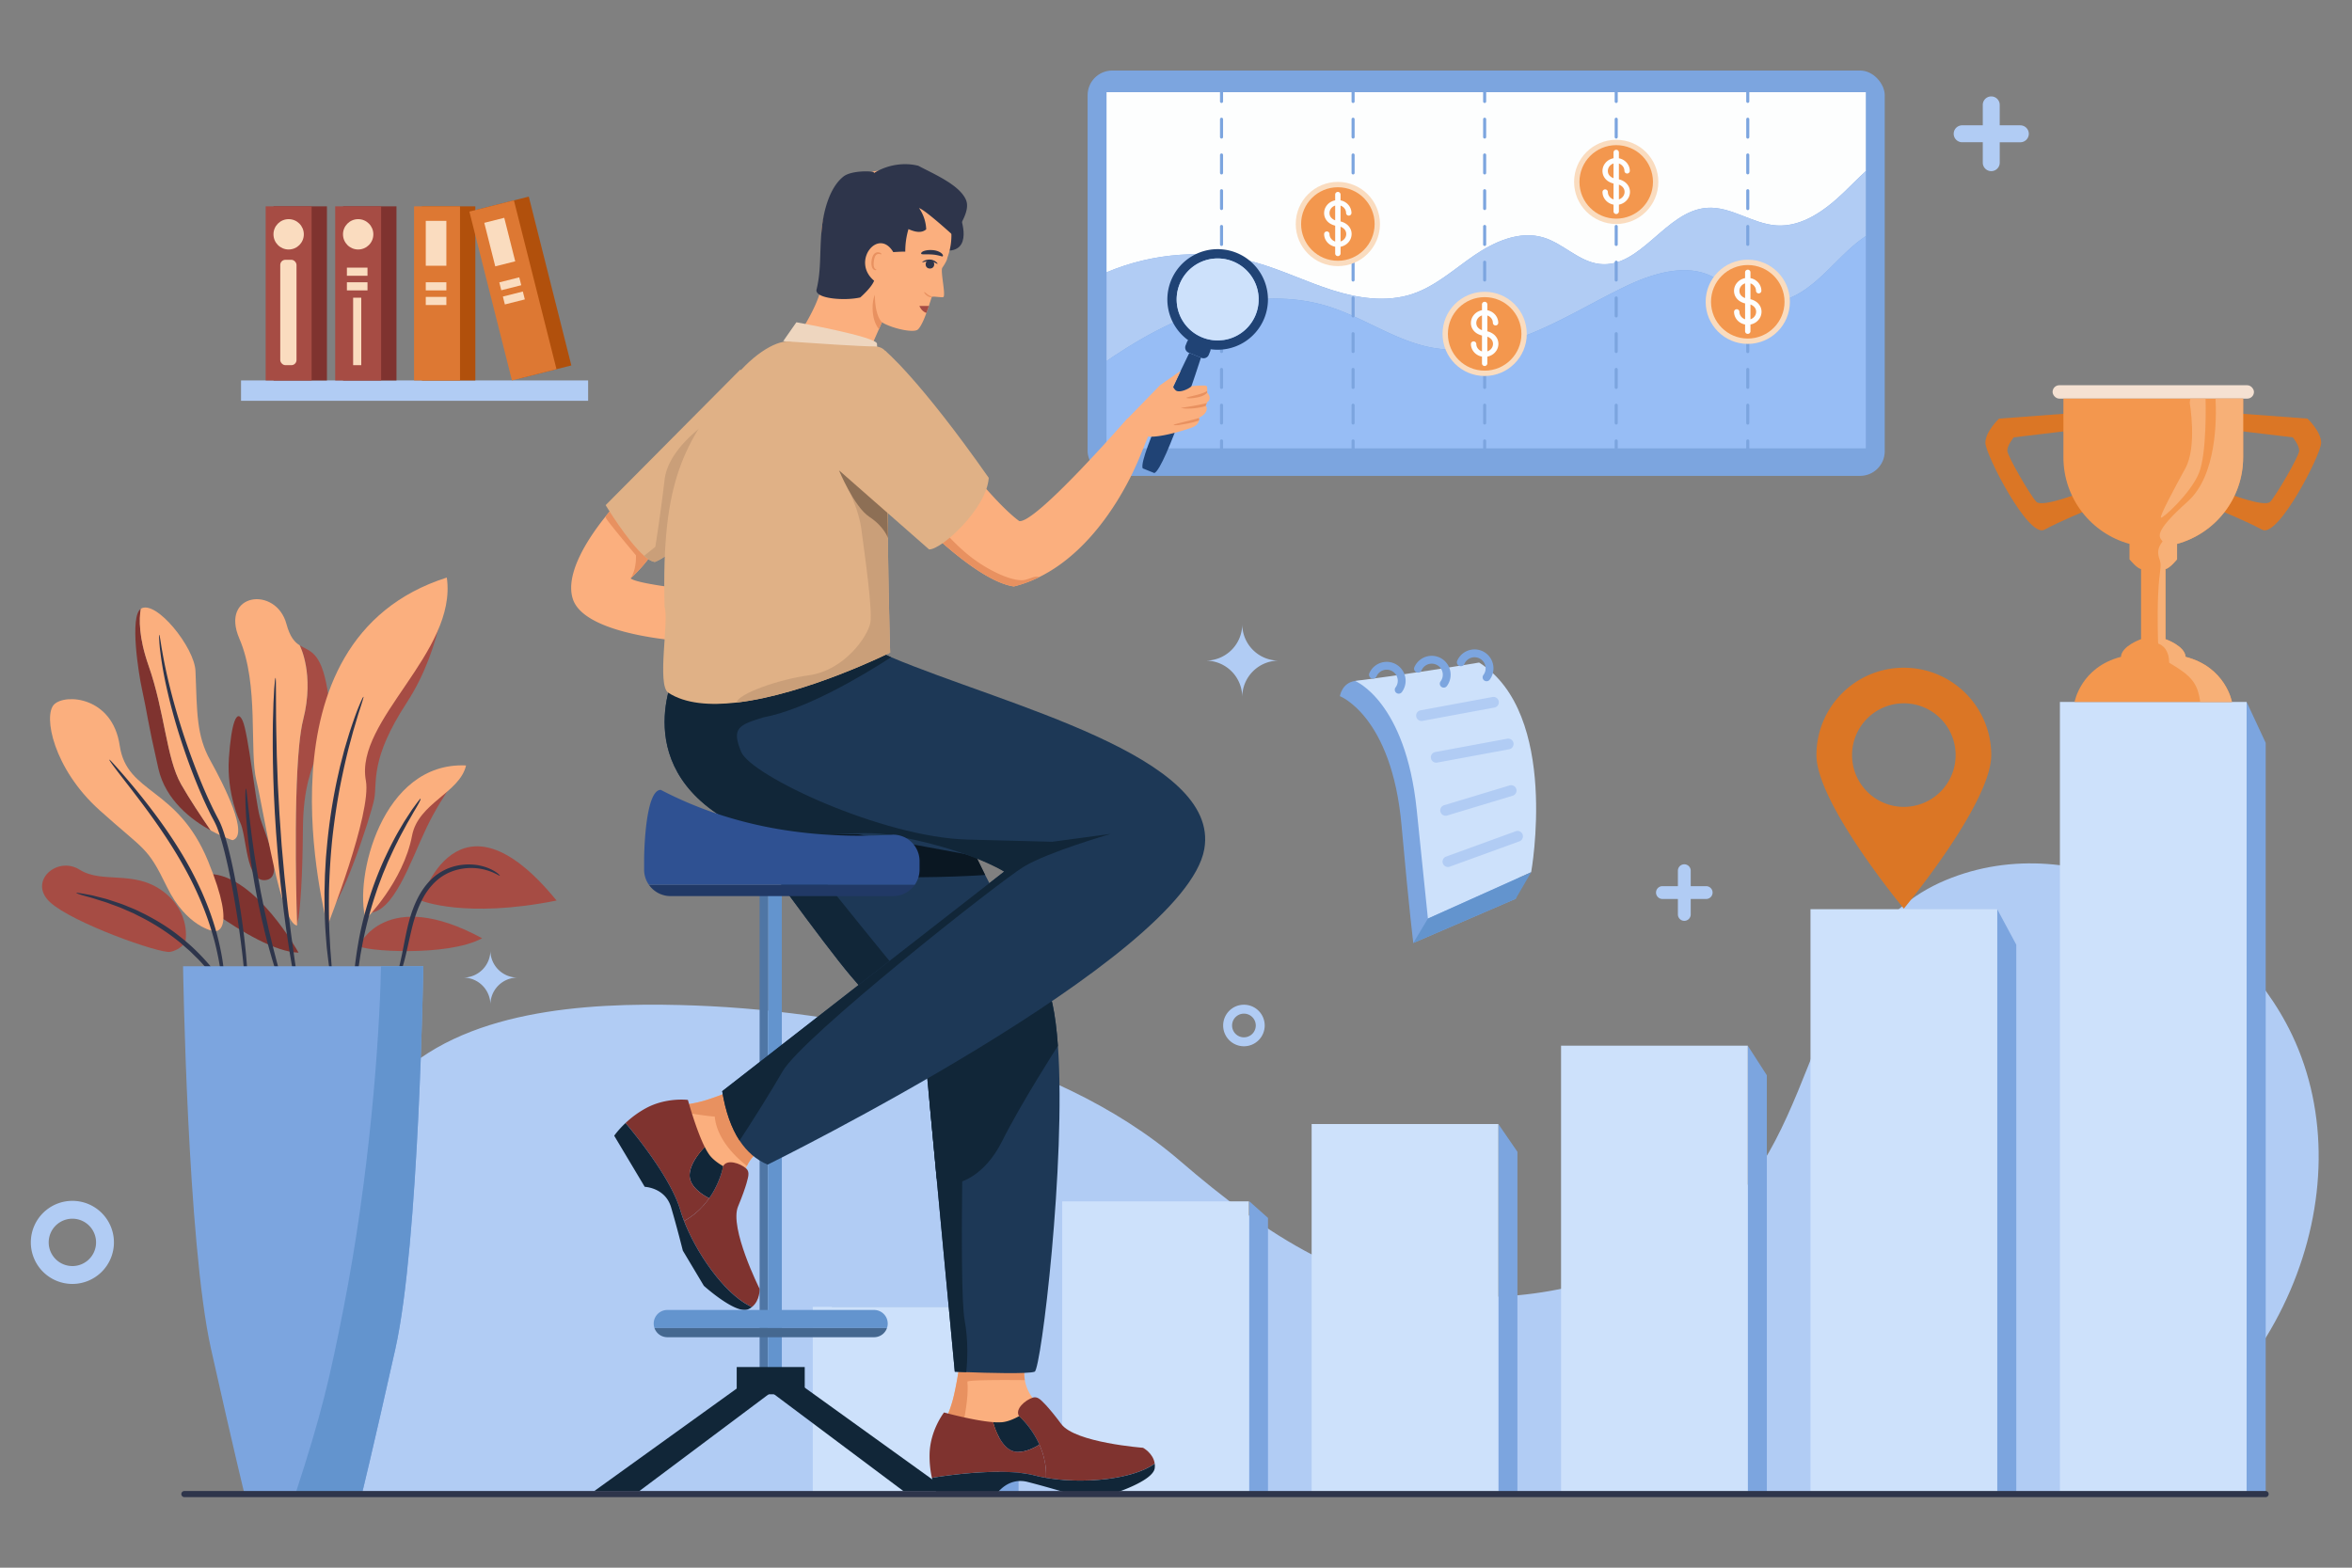 <svg id="Vectors" xmlns="http://www.w3.org/2000/svg" viewBox="0 0 6000 4000"><rect x="0" y="0" width="6000" height="4000" fill="#808080" stroke="none"/><defs><style>.cls-1{fill:#b1ccf4;}.XANH-13{fill:#7ca5df;}.cls-2{fill:#cde1fb;}.cls-3{fill:#db7625;}.cls-4{fill:#f5e1d2;}.cls-5{fill:#f3974e;}.cls-6{fill:#f7b077;}.NAU-DAM-2{fill:#7f332f;}.cls-7{fill:#a64c44;}.DA{fill:#fbaf7e;}.cls-8{fill:#2e354b;}.XANH-11{fill:#6394ce;}.TRANG-3{fill:#fdfefe;}.cls-9{fill:#97bdf5;}.XANH-DAM-8{fill:#204375;}.cls-10{fill:#fadcbf;}.cls-11{fill:#b1500c;}.CAM-DAM{fill:#dd7833;}.cls-12{fill:#e89160;}.cls-13{fill:#4f76a5;}.cls-14{fill:#eed6bf;}.XANH-DEN-3{fill:#112638;}.XANH-DAM-7{fill:#1d3856;}.cls-15{fill:#0a1722;}.cls-16{fill:#213966;}.cls-17{fill:#e0b186;}.cls-18{fill:#ca9f79;}.cls-19{fill:#8d6f55;}.cls-20{fill:#456890;}.XANH-DAM-6{fill:#2f5192;}</style></defs><path class="cls-1" d="M5847.25,2640.91c-147-308.9-546.09-536.52-884.25-395-354.8,148.5-310.38,651.58-599.87,872.47-173.17,132.14-395,196-611.65,190.78C3454,3302,3228.59,3150.06,3010,2961.79c-325.76-280.54-858.42-387.12-1274.79-397.41-239.22-5.91-556.9,11.47-734.71,196.8-351.38,366.24-340.23,835.58-180.16,1051H5311.82C5826.73,3593.8,6034.39,3034.25,5847.25,2640.91Z"/><rect class="XANH-13" x="2774.54" y="180" width="2033.45" height="1034.19" rx="62.8"/><rect class="XANH-13" x="2122.08" y="3334.47" width="476.32" height="476.32"/><polygon class="XANH-13" points="3234.69 3810.79 3187.24 3810.79 3187.24 3065.31 3234.69 3107.54 3234.69 3810.79"/><polygon class="XANH-13" points="3870.98 3810.79 3822.32 3810.79 3822.32 2868 3870.98 2938.83 3870.98 3810.79"/><polygon class="XANH-13" points="4507.27 3810.79 4458.61 3810.79 4458.61 2668.08 4507.27 2743.62 4507.27 3810.79"/><polygon class="XANH-13" points="5143.57 3810.79 5094.9 3810.79 5094.9 2319.84 5143.57 2410.36 5143.57 3810.79"/><polygon class="XANH-13" points="5779.86 3810.79 5731.19 3810.79 5731.19 1791.03 5779.86 1895.38 5779.86 3810.79"/><rect class="cls-2" x="2073.41" y="3334.47" width="476.32" height="476.32"/><rect class="cls-2" x="2709.71" y="3065.31" width="476.32" height="745.47"/><rect class="cls-2" x="3346" y="2868" width="476.32" height="942.79"/><rect class="cls-2" x="3982.29" y="2668.08" width="476.32" height="1142.71"/><rect class="cls-2" x="4618.58" y="2319.84" width="476.32" height="1490.95"/><rect class="cls-2" x="5254.87" y="1791.03" width="476.32" height="2019.76"/><path class="cls-3" d="M5667,1051.77l219.32,16.34s35,32.66,35,61.83-109.66,243.82-150.49,221.66-109.67-50.17-109.67-50.17l17.5-44.33s98,38.5,112.58,23.33,74.08-116.66,74.08-130.66-16.33-33.83-16.33-33.83l-172.5-20.63Z"/><path class="cls-3" d="M5319.06,1051.77l-219.33,16.34s-35,32.66-35,61.83,109.66,243.82,150.5,221.66,109.66-50.17,109.66-50.17l-17.5-44.33s-98,38.5-112.58,23.33-74.08-116.66-74.08-130.66,16.33-33.83,16.33-33.83l172.5-20.63Z"/><rect class="cls-4" x="5236.19" y="982.94" width="513.69" height="34.15" rx="17.07"/><path class="cls-5" d="M5524.14,1451.93v178.89s49.76,17.1,51.33,45.11c102.69,26.44,118.22,115.09,118.22,115.09H5292.36s15.57-88.65,118.22-115.09c1.56-28,51.33-45.11,51.33-45.11V1451.93c-10.88-1.57-29.54-24.88-29.54-24.88v-39.28c-97.17-26.6-168.57-115.48-168.57-221.1v-149.6h458.48v149.6c0,105.62-71.43,194.46-168.56,221.1v39.28S5535,1450.36,5524.14,1451.93Z"/><path class="cls-6" d="M5586,1027.78s19.52,111.55-11.16,167.32-65.07,120.85-62.28,125.5,75.15-60.78,96.68-112.85,17.2-190.66,17.2-190.66h-39Z"/><path class="cls-6" d="M5524.14,1451.93v178.89s49.76,17.1,51.33,45.11c102.69,26.44,118.22,115.09,118.22,115.09h-80.9c-6.65-48.94-23-66.9-79.26-100.15,0-41.82-28.05-48.78-28.05-48.78s-2.62-64.16,0-125.5,9.9-71.12,4-87.86-6.61-29.26,7.32-47.41c-8.37-11.15-26.48-20.89,64.15-101.79,74.49-66.51,73.63-212.62,70.93-262.46h70.41v149.6c0,105.62-71.43,194.46-168.56,221.1v39.28S5535,1450.36,5524.14,1451.93Z"/><path class="NAU-DAM-2" d="M761.61,2430.76S652.43,2232.46,534.45,2230l-118-2.51S643.64,2427,761.61,2430.76Z"/><path class="cls-7" d="M1038.33,1589.91s-182.4,351.41-204.6,739.19c31.35-2.12,112.57-245.55,120.93-290.4S943,1938,1038,1792.25s101.81-318.65,101.81-318.65Z"/><path class="cls-7" d="M937.3,2329c66.31,4.47,109.4-130.81,151.23-218S1188.94,1953,1188.94,1953C1079.33,1963.07,1018.22,2128,937.3,2329Z"/><path class="cls-7" d="M915.62,2413.16s67.07-153.07,314.31-19.2C1140.83,2442.5,922.6,2426.5,915.62,2413.16Z"/><path class="NAU-DAM-2" d="M379,1698.26c-25.21-71.82-24.37-119-19.86-144.86-29,20-5,167.77,2.29,201.33,16.73,77,12.55,74.47,42.67,206.67,18.34,80.51,84.48,130.6,133.39,157.45-23.66-34.47-54.81-81.29-75.66-118.13C424.2,1934.2,420.44,1816.23,379,1698.26Z"/><path class="DA" d="M536.32,1939.93c-35.14-63.3-33.47-120.77-37.65-227.87-2.34-59.86-99.72-181.25-138.53-159.39-.34.2-.65.5-1,.73-4.51,25.91-5.35,73,19.86,144.86,41.42,118,45.18,235.94,82.83,302.46,20.85,36.84,52,83.66,75.66,118.13,31.4,17.25,55.7,24.92,55.7,24.92C636.72,2132,571.46,2003.23,536.32,1939.93Z"/><path class="NAU-DAM-2" d="M612,2097s-34.29-71.63-28.09-162.58S604.47,1806.32,619,1839s32.5,203.67,43.68,244.69,66.8,155.71,15.06,161.88S630.38,2132.51,612,2097Z"/><path class="cls-7" d="M415.41,2273.88c-74-54.78-154.37-18.39-212.1-54.78s-132.6,30.12-75.71,82.83,280.28,131.78,306.64,126.76,38.57-24.64,38.57-24.64S489.46,2328.67,415.41,2273.88Z"/><path class="DA" d="M530.9,2197.34c-78.25-190.76-207.1-170.1-225.51-295.06S166.5,1769,138.05,1797.41s-1.67,164,115.46,269.41,121.45,91.33,172,195.43S545.8,2376.07,545.8,2376.07,609.15,2388.11,530.9,2197.34Z"/><path class="cls-7" d="M772.78,2113.1c-1.06,135.92-7.12,200.39-11.17,228.66v0l-3.55,19c0,.1,0,.21-.07.28s-.07.28-.07.28-10.46-302.74,5.56-461.51c2.57-25.63,5.84-47.53,10-63.76,29.65-116.9-8.91-189.54-8.91-189.54,25,16,53.49,14,70.29,110.84C860.2,1903.88,774.36,1906,772.78,2113.1Z"/><path class="DA" d="M773.44,1836.14c-4.12,16.23-7.39,38.13-10,63.76-16,158.77-5.56,461.51-5.56,461.51-41.73-2.71-84.79-290.91-103.66-369s7.18-245.42-43.45-362.57,93.48-136,120-37.64c9,33.31,20.88,46.2,33.73,54.41C764.53,1646.6,803.09,1719.24,773.44,1836.14Z"/><path class="DA" d="M761.61,2341.8a166.32,166.32,0,0,1-3.55,19Z"/><path class="DA" d="M1139.83,1473.6c-504.27,160.65-305.72,871.05-305,890.12,0,0,114.06-289.08,98.5-372C904.45,1837.72,1167.18,1664.37,1139.83,1473.6Z"/><path class="DA" d="M932.91,2345.63s95.88-95.58,118.28-213.58c15.86-83.51,121.46-108.9,137.75-179C973.07,1943,902.79,2242.91,932.91,2345.63Z"/><path class="cls-7" d="M1073.91,2297.75s91.6-311.25,345.95,0C1185.59,2344.6,1073.91,2297.75,1073.91,2297.75Z"/><path class="cls-8" d="M1272.68,2231.12a56.68,56.68,0,0,0-9.71-7.32c-9.12-5.82-24.28-13.06-45.83-16.63a147.54,147.54,0,0,0-36.5-.74A138.1,138.1,0,0,0,1137.9,2218a134.08,134.08,0,0,0-42.08,30.16c-12.82,13.37-23.78,29.91-32.64,48.44a293.46,293.46,0,0,0-16.84,44.11c-6.74,22.07-12.13,49.71-17.27,76.23s-10.72,52-16.36,70.45c-5.36,18.54-10.18,30.27-8.11,31.1.58.22,4.75-6.19,10.24-18.26s11.85-29.94,17.46-51.79,10.74-47.52,17.16-74.52,15.11-55.23,28.79-80.88c13.5-25.6,33.11-48,56.46-61.08,23.36-13.25,49-17.69,70.58-17.22a143.4,143.4,0,0,1,51.07,10.91l7.77,3.58c2.3,1,4.08,2.17,5.66,2.93,3.09,1.62,4.88,2.4,5.14,2.21C1275.38,2234,1274.64,2233,1272.68,2231.12Z"/><path class="cls-8" d="M722,2512.42c-1.93-7.06-4.27-15.58-6.94-25.34s-5.74-20.78-8.87-32.84c-6.51-24-13.47-52.27-20.66-82.55-7-30.32-13.92-62.79-20.24-95.39-6.15-32.63-11.75-65.36-16.42-96.17s-8.45-59.67-11.27-84.5c-1.52-12.4-2.78-23.8-3.84-33.92s-2.05-18.94-2.84-26.26c-1.54-14.61-2.7-23-3.32-23.24-1.08-.34-1.68,5.72-1.76,17.81s.5,30.2,2,53.94c3.28,47.42,10.6,117.43,28,205.55,2.52,13.65,15.26,76.69,31.82,135.06,8.05,29.24,17.06,57.26,24.35,77.79,7.51,20.46,13.22,33.45,15.1,32.59C727.74,2534.65,725.82,2526.48,722,2512.42Z"/><path class="cls-8" d="M573.61,2521.85a503.76,503.76,0,0,0-7.17-78.72A670.09,670.09,0,0,0,538.35,2335c-6.75-19.3-14.64-38.91-23.23-58.57-8.82-19.57-18.42-39.14-28.72-58.35-41.29-76.9-93.86-146.75-135-197.35-20.63-25.32-38.46-45.93-51.18-60.25s-20.37-22.37-21-22.22c-2.42.64,17.5,26.24,55.27,75,18.75,24.47,42,54.73,67.64,91.6s53.83,80.26,80.58,131.59c4.16,7.91,15.66,30.34,28.48,60.42a779.83,779.83,0,0,1,36.33,105.73,724.42,724.42,0,0,1,18.76,103.25c2.91,28,3.64,46.35,5.91,46.08.36,0,.68-2.8,1-7.93S573.9,2531.4,573.61,2521.85Z"/><path class="cls-8" d="M617.4,2594.68c-1.58-3.59-3-7.71-5.22-11.92l-6.83-13.71c-2.49-4.87-5-10.13-7.93-15.52l-9.73-16.69c-26.91-46.56-72.56-103.75-129.67-147.93-28.06-22.65-59.17-41.24-89.17-56.65l-22.37-10.87c-7.42-3.31-14.87-6.14-22-9.1-14.21-6.2-28.27-10.38-41.08-14.68l-9.42-3.09c-3.11-.9-6.18-1.64-9.16-2.43l-17-4.36c-5.34-1.3-10.29-2.75-15-3.65L220,2281.72c-15.6-2.8-24.65-4.15-25-3.62-.62,1,5.52,3.31,17.93,6.91,6.19,1.87,14,3.75,23.23,6.47q13.72,4.44,31.86,10c6,1.88,12.22,4.48,18.86,6.85s13.62,4.91,20.86,7.75l22.38,9.74c3.87,1.74,7.91,3.3,11.87,5.26l12,6.13a557,557,0,0,1,106,68.21l15.11,13.22c3.5,3.15,7.66,6.47,11.83,10.53l13.38,13.25c9.83,9.12,19.32,20.71,29.87,32.19,5.08,5.92,9.86,12.3,14.91,18.53l7.52,9.42,7,9.83c4.59,6.57,9.32,13,13.69,19.44,4.17,6.58,8.24,13,12.17,19.24,2,3.11,4,6.09,5.77,9.13s3.43,6.05,5.07,9l9.4,16.24c11,20.36,18.35,33.63,20.24,32.56C626.62,2617.61,623.45,2609.19,617.4,2594.68Z"/><path class="cls-8" d="M626.53,2424.56c-4.61-46.36-11.89-100.22-22.18-157.52-5.19-28.65-11-58.17-18.24-88-3.57-14.91-7.47-29.87-12-44.79s-9.52-29.86-17.2-44.31c-28.93-54.11-51.72-111.87-71.64-166.2-19.6-54.53-35.34-106.37-47.06-151.31s-19.61-83-24.17-109.83c-.62-3.35-1.2-6.53-1.76-9.52l-1.29-8.46c-.84-5.24-1.56-9.73-2.14-13.4-1.23-7.31-2-11.3-2.36-11.48-1.15-.65-.74,10.53,1.21,32.92a946.43,946.43,0,0,0,16.65,99,1466.65,1466.65,0,0,0,44.23,157.58c10.31,30.64,22.29,63.31,36.53,97.66,3.48,8.62,7.36,17.25,11.11,26.07s8,17.63,12.09,26.63c4.42,8.88,8.58,18,13.48,27,5,9.28,9.33,17.57,12.93,27.18,2.26,5.87,6.27,17.26,10.82,33s9.64,35.87,14.76,58.76c10.24,45.78,20.53,102.73,28.64,158.29s14.14,109.76,16.41,150c1.18,20.11,1.41,36.69,1.15,48.21s-1.16,18,0,18c.26,0,1.66-3.84,2.92-11.17s2.24-18.12,2.73-31.8C633,2509.84,631.12,2470.93,626.53,2424.56Z"/><path class="cls-8" d="M770.15,2571c-.82-6.25-2.17-15.36-4-26.91s-4-25.56-6.45-41.63c-1.25-8-2.57-16.58-4-25.58s-2.67-18.51-4.11-28.4c-5.89-39.54-11.82-85.79-17.75-135.38-5.68-49.62-10.93-102.65-15.31-155.75-4.13-53.13-7.47-106.33-9.75-156.29-2.07-50-3.57-96.65-4-136.75-.16-10-.31-19.63-.46-28.77s-.09-17.83-.13-26c-.13-16.33-.26-30.59-.19-42.37s-.09-21.08-.23-27.48-.36-9.91-.66-10.11c-1-.69-2.27,8.91-3.61,28.21s-2.58,48.28-3.35,86.36c-1.19,76.12,0,188.73,12.18,332,1.64,22.17,10.85,124.69,25.54,220.7,7,48,15.43,94.41,22.32,128.6,7.19,34.13,12.77,56.1,14.72,55.34C771.24,2580.65,771,2577.26,770.15,2571Z"/><path class="cls-8" d="M927.35,1778c-.81-.91-4.53,6.64-11,22.2-6.62,15.5-15.16,39.27-25.37,70.84q-3.6,11.93-7.6,25.24c-1.32,4.44-2.67,9-4.06,13.68s-2.51,9.56-3.82,14.51q-3.84,14.87-8.06,31.11-3.68,16.38-7.67,34.11a1444.43,1444.43,0,0,0-25.28,164.95c-.44,4.83-1.27,14-2.39,26.45s-1.75,28.07-2.83,45.76c-.53,8.84-.58,18.21-.9,27.94-.16,9.73-.71,19.82-.57,30.12.14,20.62.07,42.11,1.22,63.25.6,21.15,2.36,41.94,3.9,61.22.65,9.66,1.91,18.89,2.9,27.61s2.08,16.9,3,24.45c4.62,30.05,8.67,49.36,10.64,48.74.68-.22-.13-11.88-2.1-32.09-.46-5.06-1.13-10.64-1.61-16.73s-.95-12.69-1.48-19.73-1.14-14.52-1.76-22.41q-.62-11.86-1.3-24.88c-2.13-34.65-2.52-75.14-2-118.49,1-43.34,3.83-89.5,8.47-135.52,5.09-46,11.87-91.74,20-134.38,8.51-42.55,17.41-82.13,26.75-115.66q3.39-12.6,6.49-24.13c2.28-7.6,4.43-14.83,6.47-21.62s3.88-13.17,5.63-19.06,3.6-11.24,5.13-16.12C924.42,1789.9,927.8,1778.53,927.35,1778Z"/><path class="cls-8" d="M1072.7,2037.85c-.63-.33-6.22,6.8-15.54,19.59-2.3,3.22-5,6.71-7.6,10.67l-8.43,12.9q-4.5,6.93-9.53,14.72c-3.22,5.26-6.45,10.89-9.89,16.72-14,23.21-28.25,51.45-42.49,82.18a901.44,901.44,0,0,0-63.62,202.14c-6,33.39-10.46,64.79-12.34,91.92q-.79,10.16-1.51,19.44-.35,9.28-.64,17.61c-.18,5.52-.35,10.7-.51,15.49s0,9.21.07,13.2c.27,16,.68,25.16,1.28,25.4,1,.44,2.18-6.07,3.32-19,.92-13,2.67-32.42,5.19-57.81q1.13-9.53,2.39-20.14c.42-3.53.84-7.17,1.28-10.89s1.14-7.5,1.74-11.39q1.75-11.67,3.66-24.4,2.36-12.68,4.88-26.38A1037.46,1037.46,0,0,1,956.55,2286l6.46-19.29c3.17-9,7.57-20.18,12.29-32.9,2.37-6.36,5.34-12.9,8.15-19.8s5.67-14.1,9.06-21.23c6.64-14.34,13.29-29.4,20.81-43.79,7-14.63,14.87-28.57,21.9-41.67,3.4-6.62,7.18-12.68,10.51-18.56l9.37-16.48C1067.14,2052.25,1074.56,2038.87,1072.7,2037.85Z"/><path class="XANH-13" d="M1079.86,2465.39s-10.7,705.48-71.27,976.23-85.5,370.56-85.5,370.56H623.78s-24.93-99.77-85.5-370.56S467,2465.39,467,2465.39Z"/><path class="XANH-11" d="M1079.86,2465.39s-10.7,705.48-71.27,976.23-85.5,370.56-85.5,370.56H753.49c67.3-205.84,87.92-295.93,123.28-476.25,65.52-334.1,91.43-679.76,95.16-870.54Z"/><path class="XANH-13" d="M3418.07,1776.26s132.15,50.7,157.19,328.67c20.41,226.6,30.11,301.12,30.11,301.12l261.3-112.79s74-433.27-132.18-563.94c-114.21,19-222.48.66-277.64,8.16C3423.28,1742,3418.07,1776.26,3418.07,1776.26Z"/><path class="cls-2" d="M3456.85,1737.48s128.62,51,157.2,328.67l28.58,277.63L3906,2225.54s73.49-404.34-132.69-535C3589.55,1721.14,3456.85,1737.48,3456.85,1737.48Z"/><polygon class="XANH-11" points="3642.63 2343.78 3605.37 2406.05 3866.67 2293.26 3905.97 2225.54 3642.63 2343.78"/><path class="XANH-13" d="M3571.63,1702.87a48.28,48.28,0,0,0-78.33,14.68,10,10,0,0,0,18.34,8.08h0a28.41,28.41,0,0,1,10.25-12.16,28.23,28.23,0,0,1,38.23,40.42,10,10,0,0,0,16.06,12,48.3,48.3,0,0,0-4.55-63Z"/><path class="XANH-13" d="M3686.52,1687.46a48.29,48.29,0,0,0-78.34,14.68,10,10,0,0,0,18.35,8.09h0a28.34,28.34,0,0,1,10.24-12.16,28.24,28.24,0,0,1,38.24,40.41,10,10,0,1,0,16,12,48.28,48.28,0,0,0-4.54-63Z"/><path class="XANH-13" d="M3795.73,1671.13a48.28,48.28,0,0,0-78.33,14.68,10,10,0,0,0,18.35,8.09h0a28.41,28.41,0,0,1,10.25-12.16,28.23,28.23,0,0,1,38.23,40.42,10,10,0,0,0,16.06,12,48.3,48.3,0,0,0-4.55-63Z"/><path class="cls-1" d="M3823.33,1789.42a13.68,13.68,0,0,0-15.95-11l-183.58,34a13.69,13.69,0,1,0,5,26.92l183.58-34A13.7,13.7,0,0,0,3823.33,1789.42Z"/><path class="cls-1" d="M3860.92,1895.83a13.69,13.69,0,0,0-16-11l-183.58,34a13.69,13.69,0,1,0,5,26.92l183.57-34A13.69,13.69,0,0,0,3860.92,1895.83Z"/><path class="cls-1" d="M3868.1,2013.2a13.68,13.68,0,0,0-17.06-9.15l-167.22,50.53a13.69,13.69,0,1,0,7.92,26.21L3859,2030.26A13.68,13.68,0,0,0,3868.1,2013.2Z"/><path class="cls-1" d="M3884.22,2129.14a13.7,13.7,0,0,0-17.55-8.19l-177.59,64.6a13.69,13.69,0,1,0,9.36,25.73l177.6-64.59A13.69,13.69,0,0,0,3884.22,2129.14Z"/><path class="cls-3" d="M4856.73,1703.7c-123.15,0-222.95,99.83-222.95,223s222.95,391.67,222.95,391.67,223-268.52,223-391.67S4979.87,1703.7,4856.73,1703.7Zm0,355.09a132.13,132.13,0,1,1,132.14-132.11A132.11,132.11,0,0,1,4856.73,2058.79Z"/><path class="TRANG-3" d="M3202.36,669.48c66.77,18.79,129.57,49.57,195.63,70.59s138.51,32,204.37,10.24c59.43-19.66,107.06-63.55,158.74-98.87s115.71-63.47,175.69-45.6c51.12,15.22,90.76,61.65,143.76,67.65,105.1,12,168.38-135.57,273.88-143.12,61.41-4.41,116.35,40.91,177.8,44.85,65.34,4.13,123.86-38.81,171.13-84.1,18.7-17.91,37.09-36.85,56.35-54.44V235.16H2822.82v459.7C2941.71,644.49,3077.87,634.44,3202.36,669.48Z"/><path class="cls-1" d="M4703.36,491.12c-47.27,45.29-105.79,88.23-171.13,84.1-61.45-3.94-116.39-49.26-177.8-44.85-105.5,7.55-168.78,155.08-273.88,143.12-53-6-92.64-52.43-143.76-67.65-60-17.87-124,10.29-175.69,45.6s-99.31,79.21-158.74,98.87c-65.86,21.77-138.27,10.81-204.37-10.24s-128.86-51.8-195.63-70.59c-124.49-35-260.65-25-379.54,25.38V921.35c82.1-56.28,169.89-105.61,265.14-134.17,97.67-29.28,204-35.67,301.29-5.13,89.38,28.13,168.47,86.16,260.42,104.31,86.6,17.09,176.73-3.17,258.4-36.62S4065.41,770,4144.86,731.6c73.6-35.55,164.37-63.35,233.69-20,23.95,15,42.9,37.3,68,50.33,48.54,25.23,109.4,9.5,154.88-20.89s80.64-73.61,121.55-109.91a344.57,344.57,0,0,1,36.77-28.63V436.68C4740.45,454.27,4722.06,473.21,4703.36,491.12Z"/><path class="cls-9" d="M4722.94,631.11c-40.91,36.3-76.07,79.52-121.55,109.91s-106.34,46.12-154.88,20.89c-25.06-13-44-35.35-68-50.33-69.32-43.33-160.09-15.53-233.69,20-79.45,38.38-155.12,84.73-236.79,118.14s-171.8,53.71-258.4,36.62c-92-18.15-171-76.18-260.42-104.31-47.42-14.89-97-20.94-146.66-19.91-52.23,1.09-104.57,10-154.63,25-95.25,28.56-183,77.89-265.14,134.17v222.79H4759.71V602.48A344.57,344.57,0,0,0,4722.94,631.11Z"/><path class="XANH-13" d="M3116.17,231.25a3.91,3.91,0,0,0-3.92,3.91v23.47a3.92,3.92,0,1,0,7.83,0V235.16A3.91,3.91,0,0,0,3116.17,231.25Z"/><path class="XANH-13" d="M3116.17,482.73a3.92,3.92,0,0,0-3.92,3.92v45.6a3.92,3.92,0,0,0,7.83,0v-45.6A3.92,3.92,0,0,0,3116.17,482.73Z"/><path class="XANH-13" d="M3116.17,391.53a3.91,3.91,0,0,0-3.92,3.91V441a3.92,3.92,0,1,0,7.83,0v-45.6A3.91,3.91,0,0,0,3116.17,391.53Z"/><path class="XANH-13" d="M3116.17,300.32a3.92,3.92,0,0,0-3.92,3.92v45.6a3.92,3.92,0,0,0,7.83,0v-45.6A3.92,3.92,0,0,0,3116.17,300.32Z"/><path class="XANH-13" d="M3116.17,665.14a3.92,3.92,0,0,0-3.92,3.92v45.6a3.92,3.92,0,0,0,7.83,0v-45.6A3.92,3.92,0,0,0,3116.17,665.14Z"/><path class="XANH-13" d="M3116.17,573.94a3.91,3.91,0,0,0-3.92,3.91v45.6a3.92,3.92,0,1,0,7.83,0v-45.6A3.91,3.91,0,0,0,3116.17,573.94Z"/><path class="XANH-13" d="M3116.17,938.76a3.91,3.91,0,0,0-3.92,3.91v45.6a3.92,3.92,0,1,0,7.83,0v-45.6A3.91,3.91,0,0,0,3116.17,938.76Z"/><path class="XANH-13" d="M3116.17,847.56a3.91,3.91,0,0,0-3.92,3.91v45.6a3.92,3.92,0,0,0,7.83,0v-45.6A3.91,3.91,0,0,0,3116.17,847.56Z"/><path class="XANH-13" d="M3116.17,1030a3.91,3.91,0,0,0-3.92,3.91v45.6a3.92,3.92,0,0,0,7.83,0v-45.6A3.91,3.91,0,0,0,3116.17,1030Z"/><path class="XANH-13" d="M3116.17,756.35a3.91,3.91,0,0,0-3.92,3.91v45.6a3.92,3.92,0,1,0,7.83,0v-45.6A3.91,3.91,0,0,0,3116.17,756.35Z"/><path class="XANH-13" d="M3116.17,1121.17a3.91,3.91,0,0,0-3.92,3.91v23.48a3.92,3.92,0,0,0,7.83,0v-23.48A3.91,3.91,0,0,0,3116.17,1121.17Z"/><path class="XANH-13" d="M3451.78,231.25a3.91,3.91,0,0,0-3.92,3.91v23.47a3.92,3.92,0,1,0,7.83,0V235.16A3.91,3.91,0,0,0,3451.78,231.25Z"/><path class="XANH-13" d="M3451.78,665.14a3.92,3.92,0,0,0-3.92,3.92v45.6a3.92,3.92,0,0,0,7.83,0v-45.6A3.92,3.92,0,0,0,3451.78,665.14Z"/><path class="XANH-13" d="M3451.78,391.53a3.91,3.91,0,0,0-3.92,3.91V441a3.92,3.92,0,1,0,7.83,0v-45.6A3.91,3.91,0,0,0,3451.78,391.53Z"/><path class="XANH-13" d="M3451.78,482.73a3.92,3.92,0,0,0-3.92,3.92v45.6a3.92,3.92,0,0,0,7.83,0v-45.6A3.92,3.92,0,0,0,3451.78,482.73Z"/><path class="XANH-13" d="M3451.78,300.32a3.92,3.92,0,0,0-3.92,3.92v45.6a3.92,3.92,0,0,0,7.83,0v-45.6A3.92,3.92,0,0,0,3451.78,300.32Z"/><path class="XANH-13" d="M3451.78,573.94a3.91,3.91,0,0,0-3.92,3.91v45.6a3.92,3.92,0,1,0,7.83,0v-45.6A3.91,3.91,0,0,0,3451.78,573.94Z"/><path class="XANH-13" d="M3451.78,847.56a3.91,3.91,0,0,0-3.92,3.91v45.6a3.92,3.92,0,0,0,7.83,0v-45.6A3.91,3.91,0,0,0,3451.78,847.56Z"/><path class="XANH-13" d="M3451.78,1030a3.91,3.91,0,0,0-3.92,3.91v45.6a3.92,3.92,0,0,0,7.83,0v-45.6A3.91,3.91,0,0,0,3451.78,1030Z"/><path class="XANH-13" d="M3451.78,938.76a3.91,3.91,0,0,0-3.92,3.91v45.6a3.92,3.92,0,1,0,7.83,0v-45.6A3.91,3.91,0,0,0,3451.78,938.76Z"/><path class="XANH-13" d="M3451.78,756.35a3.91,3.91,0,0,0-3.92,3.91v45.6a3.92,3.92,0,1,0,7.83,0v-45.6A3.91,3.91,0,0,0,3451.78,756.35Z"/><path class="XANH-13" d="M3451.78,1121.17a3.91,3.91,0,0,0-3.92,3.91v23.48a3.92,3.92,0,0,0,7.83,0v-23.48A3.91,3.91,0,0,0,3451.78,1121.17Z"/><path class="XANH-13" d="M3787.39,231.25a3.91,3.91,0,0,0-3.92,3.91v23.47a3.92,3.92,0,1,0,7.83,0V235.16A3.91,3.91,0,0,0,3787.39,231.25Z"/><path class="XANH-13" d="M3787.39,1030a3.91,3.91,0,0,0-3.92,3.91v45.6a3.92,3.92,0,0,0,7.83,0v-45.6A3.91,3.91,0,0,0,3787.39,1030Z"/><path class="XANH-13" d="M3787.39,482.73a3.92,3.92,0,0,0-3.92,3.92v45.6a3.92,3.92,0,0,0,7.83,0v-45.6A3.92,3.92,0,0,0,3787.39,482.73Z"/><path class="XANH-13" d="M3787.39,391.53a3.91,3.91,0,0,0-3.92,3.91V441a3.92,3.92,0,1,0,7.83,0v-45.6A3.91,3.91,0,0,0,3787.39,391.53Z"/><path class="XANH-13" d="M3787.39,573.94a3.91,3.91,0,0,0-3.92,3.91v45.6a3.92,3.92,0,1,0,7.83,0v-45.6A3.91,3.91,0,0,0,3787.39,573.94Z"/><path class="XANH-13" d="M3787.39,300.32a3.92,3.92,0,0,0-3.92,3.92v45.6a3.92,3.92,0,0,0,7.83,0v-45.6A3.92,3.92,0,0,0,3787.39,300.32Z"/><path class="XANH-13" d="M3787.39,938.76a3.91,3.91,0,0,0-3.92,3.91v45.6a3.92,3.92,0,1,0,7.83,0v-45.6A3.91,3.91,0,0,0,3787.39,938.76Z"/><path class="XANH-13" d="M3787.39,847.56a3.91,3.91,0,0,0-3.92,3.91v45.6a3.92,3.92,0,0,0,7.83,0v-45.6A3.91,3.91,0,0,0,3787.39,847.56Z"/><path class="XANH-13" d="M3787.39,756.35a3.91,3.91,0,0,0-3.92,3.91v45.6a3.92,3.92,0,1,0,7.83,0v-45.6A3.91,3.91,0,0,0,3787.39,756.35Z"/><path class="XANH-13" d="M3787.39,665.14a3.92,3.92,0,0,0-3.92,3.92v45.6a3.92,3.92,0,0,0,7.83,0v-45.6A3.92,3.92,0,0,0,3787.39,665.14Z"/><path class="XANH-13" d="M3787.39,1121.17a3.91,3.91,0,0,0-3.92,3.91v23.48a3.92,3.92,0,0,0,7.83,0v-23.48A3.91,3.91,0,0,0,3787.39,1121.17Z"/><path class="XANH-13" d="M4123,231.25a3.91,3.91,0,0,0-3.92,3.91v23.47a3.92,3.92,0,1,0,7.83,0V235.16A3.91,3.91,0,0,0,4123,231.25Z"/><path class="XANH-13" d="M4123,938.76a3.91,3.91,0,0,0-3.92,3.91v45.6a3.92,3.92,0,1,0,7.83,0v-45.6A3.91,3.91,0,0,0,4123,938.76Z"/><path class="XANH-13" d="M4123,573.94a3.91,3.91,0,0,0-3.92,3.91v45.6a3.92,3.92,0,1,0,7.83,0v-45.6A3.91,3.91,0,0,0,4123,573.94Z"/><path class="XANH-13" d="M4123,665.14a3.92,3.92,0,0,0-3.92,3.92v45.6a3.92,3.92,0,0,0,7.83,0v-45.6A3.92,3.92,0,0,0,4123,665.14Z"/><path class="XANH-13" d="M4123,391.53a3.91,3.91,0,0,0-3.92,3.91V441a3.92,3.92,0,1,0,7.83,0v-45.6A3.91,3.91,0,0,0,4123,391.53Z"/><path class="XANH-13" d="M4123,300.32a3.92,3.92,0,0,0-3.92,3.92v45.6a3.92,3.92,0,0,0,7.83,0v-45.6A3.92,3.92,0,0,0,4123,300.32Z"/><path class="XANH-13" d="M4123,482.73a3.92,3.92,0,0,0-3.92,3.92v45.6a3.92,3.92,0,0,0,7.83,0v-45.6A3.92,3.92,0,0,0,4123,482.73Z"/><path class="XANH-13" d="M4123,756.35a3.91,3.91,0,0,0-3.92,3.91v45.6a3.92,3.92,0,1,0,7.83,0v-45.6A3.91,3.91,0,0,0,4123,756.35Z"/><path class="XANH-13" d="M4123,847.56a3.91,3.91,0,0,0-3.92,3.91v45.6a3.92,3.92,0,0,0,7.83,0v-45.6A3.91,3.91,0,0,0,4123,847.56Z"/><path class="XANH-13" d="M4123,1030a3.91,3.91,0,0,0-3.92,3.91v45.6a3.92,3.92,0,0,0,7.83,0v-45.6A3.91,3.91,0,0,0,4123,1030Z"/><path class="XANH-13" d="M4123,1121.17a3.91,3.91,0,0,0-3.92,3.91v23.48a3.92,3.92,0,0,0,7.83,0v-23.48A3.91,3.91,0,0,0,4123,1121.17Z"/><path class="XANH-13" d="M4458.61,231.25a3.91,3.91,0,0,0-3.91,3.91v23.47a3.91,3.91,0,1,0,7.82,0V235.16A3.91,3.91,0,0,0,4458.61,231.25Z"/><path class="XANH-13" d="M4458.61,756.35a3.91,3.91,0,0,0-3.91,3.91v45.6a3.91,3.91,0,1,0,7.82,0v-45.6A3.91,3.91,0,0,0,4458.61,756.35Z"/><path class="XANH-13" d="M4458.61,482.73a3.92,3.92,0,0,0-3.91,3.92v45.6a3.91,3.91,0,0,0,7.82,0v-45.6A3.92,3.92,0,0,0,4458.61,482.73Z"/><path class="XANH-13" d="M4458.61,300.32a3.92,3.92,0,0,0-3.91,3.92v45.6a3.91,3.91,0,0,0,7.82,0v-45.6A3.92,3.92,0,0,0,4458.61,300.32Z"/><path class="XANH-13" d="M4458.61,847.56a3.91,3.91,0,0,0-3.91,3.91v45.6a3.91,3.91,0,0,0,7.82,0v-45.6A3.91,3.91,0,0,0,4458.61,847.56Z"/><path class="XANH-13" d="M4458.61,573.94a3.91,3.91,0,0,0-3.91,3.91v45.6a3.91,3.91,0,1,0,7.82,0v-45.6A3.91,3.91,0,0,0,4458.61,573.94Z"/><path class="XANH-13" d="M4458.61,665.14a3.92,3.92,0,0,0-3.91,3.92v45.6a3.91,3.91,0,0,0,7.82,0v-45.6A3.92,3.92,0,0,0,4458.61,665.14Z"/><path class="XANH-13" d="M4458.61,938.76a3.91,3.91,0,0,0-3.91,3.91v45.6a3.91,3.91,0,1,0,7.82,0v-45.6A3.91,3.91,0,0,0,4458.61,938.76Z"/><path class="XANH-13" d="M4458.61,391.53a3.91,3.91,0,0,0-3.91,3.91V441a3.91,3.91,0,1,0,7.82,0v-45.6A3.91,3.91,0,0,0,4458.61,391.53Z"/><path class="XANH-13" d="M4458.61,1030a3.91,3.91,0,0,0-3.91,3.91v45.6a3.91,3.91,0,0,0,7.82,0v-45.6A3.91,3.91,0,0,0,4458.61,1030Z"/><path class="XANH-13" d="M4458.61,1121.17a3.91,3.91,0,0,0-3.91,3.91v23.48a3.91,3.91,0,0,0,7.82,0v-23.48A3.91,3.91,0,0,0,4458.61,1121.17Z"/><path class="XANH-DAM-8" d="M3225.27,812a128.31,128.31,0,1,0-194.21,56,14,14,0,0,0-3,4.51l-3.56,8.81a14.32,14.32,0,0,0,7.91,18.62l32.64,13.17a14.32,14.32,0,0,0,18.62-7.91l3.55-8.81a14.15,14.15,0,0,0,1-5.3A128.37,128.37,0,0,0,3225.27,812ZM3067.14,861a104.56,104.56,0,1,1,136.09-57.83A104.55,104.55,0,0,1,3067.14,861Z"/><path class="cls-2" d="M3203.23,803.14a104.55,104.55,0,1,1-57.83-136.09A104.56,104.56,0,0,1,3203.23,803.14Z"/><path class="XANH-DAM-8" d="M3063.7,912.53l-29.84-12S2903,1166.67,2915,1195l10.75,4.34,8.33,3.36,10.76,4.34C2973.19,1195,3063.7,912.53,3063.7,912.53Z"/><path class="cls-1" d="M184.64,3064a106,106,0,1,0,106,106A106,106,0,0,0,184.64,3064Zm0,166.38A60.41,60.41,0,1,1,245.05,3170,60.38,60.38,0,0,1,184.64,3230.41Z"/><path class="cls-1" d="M3169,1592.49h0a93.13,93.13,0,0,1-93.13,93.12h0a93.13,93.13,0,0,1,93.13,93.12h0a93.12,93.12,0,0,1,93.12-93.12h0A93.12,93.12,0,0,1,3169,1592.49Z"/><path class="cls-1" d="M1251,2425.13h0a69.23,69.23,0,0,1-69.23,69.22h0a69.24,69.24,0,0,1,69.23,69.23h0a69.23,69.23,0,0,1,69.22-69.23h0A69.22,69.22,0,0,1,1251,2425.13Z"/><path class="cls-1" d="M4352.49,2261.06h-39.44v-39.44a16.35,16.35,0,0,0-32.7,0v39.44h-39.44a16.35,16.35,0,1,0,0,32.7h39.44v39.44a16.35,16.35,0,0,0,32.7,0v-39.44h39.44a16.35,16.35,0,1,0,0-32.7Z"/><path class="cls-1" d="M5153.43,319.74h-52.11V267.62a21.61,21.61,0,1,0-43.22,0v52.12H5006a21.61,21.61,0,1,0,0,43.21h52.12v52.12a21.61,21.61,0,1,0,43.22,0V363h52.11a21.61,21.61,0,1,0,0-43.21Z"/><path class="cls-1" d="M3173.29,2563.58a53,53,0,1,0,53,53A53,53,0,0,0,3173.29,2563.58Zm0,83.19a30.21,30.21,0,1,1,30.21-30.2A30.19,30.19,0,0,1,3173.29,2646.77Z"/><circle class="cls-10" cx="3412.92" cy="571.57" r="107.45"/><circle class="cls-5" cx="3412.92" cy="571.57" r="93.78"/><path class="TRANG-3" d="M3445.22,584.31a33,33,0,0,0-12.62-14,43.21,43.21,0,0,0-12.82-5.3V524.68c.37.12.74.24,1.09.39a21.12,21.12,0,0,1,9.39,7.32,19.36,19.36,0,0,1,3.64,11.28,6.87,6.87,0,0,0,13.72,0,31.59,31.59,0,0,0-2.76-12.92,33.74,33.74,0,0,0-12.69-14.59,35.86,35.86,0,0,0-12.39-4.93V496.15a6.87,6.87,0,0,0-13.72,0v15a35.54,35.54,0,0,0-6.78,2,34.72,34.72,0,0,0-15.41,12,31.86,31.86,0,0,0-6,18.56,30.53,30.53,0,0,0,2.68,12.66,32.49,32.49,0,0,0,12.53,14,44.35,44.35,0,0,0,13,5.38v40.48c-.49-.15-1-.32-1.43-.51a21.19,21.19,0,0,1-9.39-7.32A19.29,19.29,0,0,1,3391.6,597a6.87,6.87,0,0,0-13.72,0,31.59,31.59,0,0,0,2.75,12.92,33.81,33.81,0,0,0,12.69,14.59,36.25,36.25,0,0,0,12.74,5V647a6.87,6.87,0,0,0,13.72,0V629.58a37.15,37.15,0,0,0,6.79-2,34.72,34.72,0,0,0,15.41-12,31.74,31.74,0,0,0,6-18.55A30.06,30.06,0,0,0,3445.22,584.31ZM3406.06,562c-.53-.18-1.06-.38-1.56-.59a22.78,22.78,0,0,1-9.5-7.14,17.13,17.13,0,0,1-2.5-4.82,18.41,18.41,0,0,1-.9-5.82,19.14,19.14,0,0,1,1.68-7.86,20.55,20.55,0,0,1,7.72-8.89,22.06,22.06,0,0,1,5.06-2.36Zm26.52,42.85a20.67,20.67,0,0,1-7.74,8.89,22.31,22.31,0,0,1-5.06,2.37V578.59a25.18,25.18,0,0,1,8.42,4.93,18.4,18.4,0,0,1,4.45,6,18.06,18.06,0,0,1,1.59,7.55A19.24,19.24,0,0,1,3432.58,604.89Z"/><circle class="cls-10" cx="3787.39" cy="851.93" r="107.45"/><circle class="cls-5" cx="3787.39" cy="851.93" r="93.78"/><path class="TRANG-3" d="M3819.69,864.67a33,33,0,0,0-12.63-14,42.53,42.53,0,0,0-12.81-5.3V805c.37.13.73.25,1.09.39a21.26,21.26,0,0,1,9.39,7.32,19.29,19.29,0,0,1,3.63,11.28,6.88,6.88,0,0,0,13.73,0,31.51,31.51,0,0,0-2.76-12.91,33.78,33.78,0,0,0-12.69-14.6,36,36,0,0,0-12.39-4.92V776.51a6.87,6.87,0,0,0-13.72,0v15a37.15,37.15,0,0,0-6.79,2,34.85,34.85,0,0,0-15.41,12,31.9,31.9,0,0,0-6,18.55A30.43,30.43,0,0,0,3755,836.7a32.6,32.6,0,0,0,12.53,14,44.33,44.33,0,0,0,13,5.37v40.49q-.74-.24-1.44-.51a21.21,21.21,0,0,1-9.39-7.33,19.29,19.29,0,0,1-3.63-11.28,6.88,6.88,0,0,0-13.73,0,31.56,31.56,0,0,0,2.76,12.92,33.69,33.69,0,0,0,12.69,14.59,35.8,35.8,0,0,0,12.74,5v17.43a6.87,6.87,0,0,0,13.72,0V909.94a35.54,35.54,0,0,0,6.78-2,34.61,34.61,0,0,0,15.41-12,31.67,31.67,0,0,0,6-18.55A30.24,30.24,0,0,0,3819.69,864.67Zm-39.16-22.26c-.53-.19-1.06-.38-1.56-.6a22.55,22.55,0,0,1-9.5-7.14,17.13,17.13,0,0,1-2.5-4.82,18.41,18.41,0,0,1-.9-5.82,19.08,19.08,0,0,1,1.67-7.85,20.58,20.58,0,0,1,7.73-8.89,21.89,21.89,0,0,1,5.06-2.37ZM3807,885.25a20.73,20.73,0,0,1-7.73,8.9,22.06,22.06,0,0,1-5.06,2.36V859a25.28,25.28,0,0,1,8.42,4.93,18.55,18.55,0,0,1,4.44,6,17.83,17.83,0,0,1,1.6,7.54A19,19,0,0,1,3807,885.25Z"/><circle class="cls-10" cx="4123" cy="464.12" r="107.45"/><circle class="cls-5" cx="4123" cy="464.12" r="93.78"/><path class="TRANG-3" d="M4155.3,476.86a33,33,0,0,0-12.63-14,42.53,42.53,0,0,0-12.81-5.3v-40.3c.37.13.73.25,1.09.39a21.26,21.26,0,0,1,9.39,7.32,19.36,19.36,0,0,1,3.64,11.28,6.87,6.87,0,0,0,13.72,0,31.51,31.51,0,0,0-2.76-12.91,33.71,33.71,0,0,0-12.69-14.6,36,36,0,0,0-12.39-4.92V388.7a6.87,6.87,0,0,0-13.72,0v15a37.15,37.15,0,0,0-6.79,2,34.85,34.85,0,0,0-15.41,12,31.9,31.9,0,0,0-6,18.55,30.58,30.58,0,0,0,2.69,12.67,32.6,32.6,0,0,0,12.53,14,44.33,44.33,0,0,0,13,5.37v40.49q-.74-.24-1.44-.51a21.24,21.24,0,0,1-9.38-7.33,19.27,19.27,0,0,1-3.64-11.28,6.88,6.88,0,0,0-13.73,0,31.52,31.52,0,0,0,2.76,12.92,33.75,33.75,0,0,0,12.69,14.59,35.8,35.8,0,0,0,12.74,5v17.43a6.87,6.87,0,0,0,13.72,0V522.13a35.85,35.85,0,0,0,6.79-2,34.77,34.77,0,0,0,15.41-12,31.78,31.78,0,0,0,6-18.56A30.24,30.24,0,0,0,4155.3,476.86Zm-39.16-22.26c-.53-.19-1.06-.38-1.56-.6a22.68,22.68,0,0,1-9.5-7.13,17.32,17.32,0,0,1-2.5-4.83,18.36,18.36,0,0,1-.9-5.82,19.25,19.25,0,0,1,1.67-7.85,20.58,20.58,0,0,1,7.73-8.89,22.31,22.31,0,0,1,5.06-2.37Zm26.51,42.84a20.66,20.66,0,0,1-7.73,8.9,21.86,21.86,0,0,1-5.06,2.36V471.14a25.28,25.28,0,0,1,8.42,4.93,18.55,18.55,0,0,1,4.44,6,17.83,17.83,0,0,1,1.6,7.54A19,19,0,0,1,4142.65,497.44Z"/><circle class="cls-10" cx="4458.61" cy="770.02" r="107.45"/><circle class="cls-5" cx="4458.61" cy="770.02" r="93.78"/><path class="TRANG-3" d="M4490.91,782.75a33.06,33.06,0,0,0-12.62-14,43.21,43.21,0,0,0-12.82-5.3V723.13c.37.12.74.24,1.09.38a21.21,21.21,0,0,1,9.39,7.33,19.34,19.34,0,0,1,3.64,11.28,6.87,6.87,0,0,0,13.72,0,31.52,31.52,0,0,0-2.76-12.92,33.69,33.69,0,0,0-12.69-14.59,35.67,35.67,0,0,0-12.39-4.93V694.6a6.87,6.87,0,0,0-13.72,0v15a36.25,36.25,0,0,0-6.78,2,34.81,34.81,0,0,0-15.41,12,31.85,31.85,0,0,0-6,18.55,30.58,30.58,0,0,0,2.68,12.67,32.55,32.55,0,0,0,12.53,14,44.33,44.33,0,0,0,13,5.37V814.6c-.49-.16-1-.32-1.44-.51a21.29,21.29,0,0,1-9.38-7.32,19.29,19.29,0,0,1-3.64-11.28,6.87,6.87,0,0,0-13.72,0,31.5,31.5,0,0,0,2.75,12.91A33.78,33.78,0,0,0,4439,823a36.25,36.25,0,0,0,12.74,5v17.43a6.87,6.87,0,0,0,13.72,0V828a37.15,37.15,0,0,0,6.79-2,34.79,34.79,0,0,0,15.41-12,31.74,31.74,0,0,0,6-18.55A30.1,30.1,0,0,0,4490.91,782.75Zm-39.16-22.26c-.53-.19-1.06-.38-1.56-.59a22.78,22.78,0,0,1-9.5-7.14,17.19,17.19,0,0,1-2.5-4.83,18.32,18.32,0,0,1-.9-5.82,19.13,19.13,0,0,1,1.68-7.85,20.49,20.49,0,0,1,7.72-8.89,22.06,22.06,0,0,1,5.06-2.36Zm26.52,42.85a20.67,20.67,0,0,1-7.74,8.89,22.31,22.31,0,0,1-5.06,2.37V777a24.85,24.85,0,0,1,8.42,4.93,18.23,18.23,0,0,1,4.44,6,17.91,17.91,0,0,1,1.6,7.55A19.24,19.24,0,0,1,4478.27,803.34Z"/><rect class="cls-1" x="614.86" y="970.69" width="885.5" height="51.96"/><rect class="NAU-DAM-2" x="697.8" y="526.46" width="136.24" height="444.22"/><rect class="cls-7" x="677.75" y="526.46" width="117.19" height="444.22"/><circle class="cls-10" cx="736.35" cy="597.87" r="38.71"/><rect class="cls-10" x="714.92" y="662.85" width="41.47" height="268.88" rx="13.13"/><rect class="NAU-DAM-2" x="875.15" y="526.46" width="136.24" height="444.22"/><rect class="cls-7" x="855.1" y="526.46" width="117.19" height="444.22"/><circle class="cls-10" cx="913.7" cy="597.87" r="38.71"/><rect class="cls-10" x="884.96" y="682.89" width="52.53" height="20.74"/><rect class="cls-10" x="884.96" y="720.22" width="52.53" height="20.74"/><rect class="cls-10" x="900.86" y="759.62" width="20.74" height="172.11"/><rect class="cls-11" x="1076.35" y="526.46" width="136.24" height="444.22"/><rect class="CAM-DAM" x="1056.3" y="526.46" width="117.19" height="444.22"/><rect class="cls-10" x="1086.16" y="720.22" width="52.53" height="20.74"/><rect class="cls-10" x="1086.16" y="563.54" width="52.53" height="114.51"/><rect class="cls-10" x="1086.16" y="757.54" width="52.53" height="20.74"/><rect class="cls-11" x="1269.05" y="511.65" width="136.24" height="444.22" transform="translate(-138.79 349.1) rotate(-14.15)"/><rect class="CAM-DAM" x="1249.9" y="518.88" width="117.19" height="444.22" transform="translate(-141.43 342.31) rotate(-14.15)"/><rect class="cls-10" x="1275.44" y="713.78" width="52.53" height="20.74" transform="translate(-137.52 340.14) rotate(-14.15)"/><rect class="cls-10" x="1248.61" y="560.44" width="52.53" height="114.51" transform="translate(-112.31 330.36) rotate(-14.15)"/><rect class="cls-10" x="1284.57" y="749.98" width="52.53" height="20.74" transform="translate(-146.09 343.47) rotate(-14.15)"/><path class="cls-8" d="M2446.87,544.71s37.87,89.81-24.53,94.72c-25.67-61.25-19.16-94.72-19.16-94.72Z"/><path class="DA" d="M2425.09,625.8a168.61,168.61,0,0,1-8.49,32.39c0,.16.24,6.18-13.14,25.51-4,11.58,8.72,64.82,3.68,73.66-1.88,3.29-29.07-2.89-30.28.7-1.57,4.7-5.79,18-7.35,22.54-2.12,6.18-4.19,12.2-6.26,17.91-8.92,25-17.73,40.06-23.05,43.19-13.22,7.71-65.36-4-90.37-19.41L2242.05,840l-45.22,102.85s-54.37,5.39-191.06-37.83c32-51.91,75.42-112.12,89.55-171.23,8.17-34.19,7.78-67.44,5.55-91.23a166.31,166.31,0,0,1-5.36-35l0,0h0a164,164,0,0,1,1.84-33.17,165.88,165.88,0,1,1,327.74,51.52Z"/><path class="DA" d="M1747.58,1502.74v133.44s-253.41-13.5-285.77-106.48c-23-66.27,42.84-161.92,82.66-211.48,7.67-9.59,14.4-17.41,19.29-23,5.4-6.1,8.6-9.5,8.6-9.5l109.19,87.63a54.44,54.44,0,0,1-3.13,10.44c-5.87,15.57-22.77,47.92-69.67,92C1624.9,1489.25,1747.58,1502.74,1747.58,1502.74Z"/><path class="cls-12" d="M1678.42,1383.78c-5.87,15.57-22.77,47.92-69.67,92,15.68-24.1,13.57-58.91,13.57-58.91s-56.45-66.94-73.19-89.94a31.36,31.36,0,0,1-4.66-8.72c7.67-9.59,14.4-17.41,19.29-23Z"/><rect class="cls-13" x="1937.78" y="2265.1" width="21.43" height="1257.71"/><rect class="XANH-11" x="1959.21" y="2265.1" width="35.26" height="1257.71"/><path class="cls-14" d="M1998,870.39l33.61-48.1s204.51,36.87,205.63,54.76,0,27.93,0,27.93Z"/><path class="DA" d="M2452.73,3443.92s-8.82,78.16-22.2,128.34a332.08,332.08,0,0,1-25,64.06l167.59,30.31,76.17-85.56s-49.63-31.88-33.59-111.68C2628.86,3403.83,2452.73,3443.92,2452.73,3443.92Z"/><path class="cls-12" d="M2614.36,3521.48c-2.56-14.41-2.77-31.67,1.33-52.09a32,32,0,0,0,.57-9.14c-9.85-7.86-26.31-19.26-37.74-26.71-48.34-7.24-125.79,10.38-125.79,10.38s-8.82,78.16-22.2,128.34a332.11,332.11,0,0,1-24.92,63.9l3.3.77,45.62,8.25c3-13.21,17.59-80.35,13.14-119.85C2470.41,3520.3,2579.94,3521.1,2614.36,3521.48Z"/><path class="DA" d="M2936,1096.57s-10.13,24.13-26.95,65.6c-29,71.35-82.5,169-160.58,241.84-29.15,27.22-61.73,51-97.76,68.65a318.81,318.81,0,0,1-64.28,23.63C2484.75,1481.74,2320,1304.45,2320,1304.45l26.84-28.4,102.72-108.72s91.7,119.2,150.57,162.23c42.45,6.42,275.68-261.75,275.68-261.75Z"/><path class="cls-12" d="M2650.7,1472.66a318.81,318.81,0,0,1-64.28,23.63C2484.75,1481.74,2320,1304.45,2320,1304.45l26.84-28.4s56.66,88.56,130.73,145.71c47.61,36.75,110.47,64.63,138,57.64C2629.36,1475.92,2641.85,1468.44,2650.7,1472.66Z"/><path class="NAU-DAM-2" d="M2668.48,3770.78c92,15.69,218.53,5.48,277.23-36.13-3.41-26.56-29.76-40.59-29.76-40.59s-173.35-13-208.56-60.49-52.14-61.22-52.14-61.22-9.43-9.75-19.93-6.48c-20.26,6.3-47,30-35.67,47.5C2599.65,3613.37,2672.16,3675.18,2668.48,3770.78Z"/><path class="XANH-DEN-3" d="M2576.62,3699.28c30.21,17.26,74.76-13.4,74.89-13.49-20.42-45.61-51.86-72.42-51.86-72.42-14.42,8-29.94,14.35-44.28,15.51a145.68,145.68,0,0,1-21.94-.25C2533.62,3629.41,2546.6,3682.13,2576.62,3699.28Z"/><path class="NAU-DAM-2" d="M2639.33,3764.64c9.2,2.37,19,4.41,29.15,6.14,1.26-32.64-6.38-61.34-17-85-.13.09-44.68,30.75-74.89,13.49-30-17.15-43-69.87-43.19-70.65-49.49-3.68-125.1-24.7-125.1-24.7s-34.44,43.68-36.81,103.1a251.86,251.86,0,0,0,5.86,63.81C2377.47,3770.82,2546.93,3740.88,2639.33,3764.64Z"/><path class="XANH-DEN-3" d="M2945.71,3734.65c-58.7,41.61-185.25,51.82-277.23,36.13v0c-10.18-1.73-19.95-3.77-29.15-6.14-92.4-23.76-261.86,6.18-261.95,6.2,5.57,25.34,13,41.34,13,41.34h151.84s28.39-43.94,79.18-31,110.38,31,110.38,31H2836.4s105.29-32.41,109.35-66.26A45.58,45.58,0,0,0,2945.71,3734.65Z"/><path class="DA" d="M1915,2762.56s-71.62,32.5-121.56,46.75a332.44,332.44,0,0,1-67.82,11.37l59.91,159.43L1898,3001.63s1.92-59,78.66-86.11C2039.71,2893.21,1915,2762.56,1915,2762.56Z"/><path class="cls-12" d="M1949.34,2928.17l-50.67-158.43c-24.06,10.4-70,29.52-105.25,39.57a334.71,334.71,0,0,1-62.37,11l5.48,16.6,1.69.28c10.63,1.78,68.22,11.3,85.1,11.64,5.51,59.41,56.07,105.79,82.16,126C1912.21,2960.36,1925,2942.55,1949.34,2928.17Z"/><path class="NAU-DAM-2" d="M1745,3115.39c33.69,87,107.34,190.42,173.17,219.48,21.06-16.54,19.59-46.36,19.59-46.36s-77.76-155.47-55-210.08,25.82-76.15,25.82-76.15,3.54-13.1-4.65-20.44c-15.81-14.15-49.86-25-59.07-6.26C1844.85,2975.58,1829,3069.53,1745,3115.39Z"/><path class="XANH-DEN-3" d="M1759.28,2999.86c.67,34.78,49.83,57.31,50,57.38,28.68-40.92,35.59-81.66,35.59-81.66-14.29-8.27-27.68-18.35-36-30.06a146.52,146.52,0,0,1-11-19C1797.22,2927.11,1758.61,2965.29,1759.28,2999.86Z"/><path class="NAU-DAM-2" d="M1735.32,3087.22c2.69,9.1,6,18.54,9.68,28.17,28.66-15.66,49.39-36.93,64.26-58.15-.15-.07-49.31-22.6-50-57.38-.67-34.57,37.94-72.75,38.5-73.31-22.21-44.37-42.94-120.07-42.94-120.07s-55.16-7.17-107.38,21.27a251.86,251.86,0,0,0-51.78,37.75C1595.74,2865.56,1708.34,2995.7,1735.32,3087.22Z"/><path class="XANH-DEN-3" d="M1918.17,3334.87c-65.83-29.06-139.48-132.47-173.17-219.48h0c-3.73-9.63-7-19.07-9.68-28.17-27-91.52-139.58-221.66-139.64-221.72-18.9,17.78-28.83,32.35-28.83,32.35l77.86,130.36s52.28,1.85,67.19,52.1,30,110.64,30,110.64l53.65,89.83s81.81,73.77,113,59.9A45.52,45.52,0,0,0,1918.17,3334.87Z"/><path class="XANH-DAM-7" d="M2639.52,3499.89c-15.55,6.24-122,3.13-174.58,1.16-17.68-.63-29.25-1.16-29.25-1.16l-46.19-492.78-17.77-189.63-10.91-116.26s-99.83-104-191.35-212.13c-67.88-80.21-246.41-327.43-334.14-449.83-30.57-42.64-50.1-70.14-50.1-70.14l549.06-104s219.82,473,320.93,621.9c1.48,2.13,2.89,4.2,4.3,6.21,21.32,30.44,33.52,94.06,39.26,175.2C2719.85,2964.28,2655.82,3493.37,2639.52,3499.89Z"/><path class="XANH-DEN-3" d="M2464.94,3501.05c-17.68-.63-29.25-1.16-29.25-1.16l-74.87-798.67s-99.83-104-191.35-212.13c-67.88-80.21-246.41-327.43-334.14-449.83l46.47-45.71,102.87,105s297.23,373.26,335.23,413.52,140.81,172.25,140.81,172.25-15.65,598.85,0,683.76C2470.4,3420.63,2468.11,3470.57,2464.94,3501.05Z"/><path class="XANH-DEN-3" d="M2698.78,2668.46s-94.28,146.7-142,242.55c-46.88,94.22-111.75,106.19-111.75,106.19l-55.56-10.09-17.77-189.63-7.15-102,290.64-228.44c1.48,2.13,2.89,4.2,4.3,6.21C2680.84,2523.7,2693,2587.32,2698.78,2668.46Z"/><path class="cls-15" d="M1920.29,2157.2s168.64,75.5,317.65,80,275.24-4.63,275.24-4.63l-23.42-48.27L1876.59,2071l9,37.57Z"/><path class="XANH-DAM-7" d="M3072.13,2166.71c-49.91,280.8-1113.92,804.9-1113.92,804.9-29.07-12.38-52.83-33-71.55-61.39-21.13-32.1-35.81-74.27-44.3-126l719.28-560.29s-51.44-44.07-273.23-90.19c-83.87-17.44-317.47,16.19-398.83-23.18-296.51-143.51-165.21-399.32-165.21-399.32s71.65-26.87,177.4-53.8c70.77-18,156.83-36,246.91-46q5.79,4.32,12.29,8.56c28.72,19,67.25,37.87,112.34,56.91C2561,1798.43,3114.43,1928.83,3072.13,2166.71Z"/><path class="cls-16" d="M1655.37,2257.56a67.4,67.4,0,0,0,55.32,28.86h567.55a67.42,67.42,0,0,0,55.33-28.86Z"/><path class="XANH-DEN-3" d="M2833.85,2127.67c-4.86,1.42-160.66,46.41-222.27,83.78-62.58,38-564.36,434-615,521.91-31.57,54.77-78.16,128.58-109.89,176.86-21.13-32.1-35.81-74.27-44.3-126l719.28-560.29s-96.71-60.53-296.16-94.27c-99.36-16.82-277.3,28.62-375.9-19.1-296.51-143.51-165.21-399.32-165.21-399.32s71.65-26.87,177.4-53.8l53,20.94L2161,1620c28.72,19,67.25,37.87,112.34,56.91-73,47.18-217.06,133.22-326,153.5-62.58,19.38-81.93,26.81-56.63,87.92s360.41,218.19,576.94,223.83l216.53,5.64Z"/><path class="cls-17" d="M1985.83,1064.92s-22.54,35.08-56.53,83.71c-70,100.21-188.65,258-258.63,285.07-7.81-.66-17.28-6.49-27.53-15.46-42.58-37.37-98.17-129.36-98.17-129.36l343.76-346.05Z"/><path class="cls-18" d="M1929.29,1148.63c-51.64,73.9-129.72,179.13-195.2,240.12-19.68,18.35-38.22,32.7-54.58,41a87.7,87.7,0,0,1-8.84,4c-7.82-.67-17.29-6.5-27.54-15.45,14.63-11.86,28.56-23,28.56-23s12-73,23.71-171.38,152.13-174.24,152.13-174.24S1909.15,1110.18,1929.29,1148.63Z"/><path class="cls-17" d="M2265.82,1200.08c-3.86,181.79,5,465,5,465s-213.8,106.75-391.48,127.45c-68.22,8-131.12,3.2-174.57-25.12-29.54-19.25,2.38-185.92-9.35-218.44-9.09-332.44,53.84-416.4,165-568.59,52.7-72.11,116.57-111.43,151.5-109,71.2,5,184.89,12.51,218.62,12.51,50.3,0,53.65,70.38,40.23,211.19C2268.29,1121.51,2266.69,1158.07,2265.82,1200.08Z"/><path class="cls-18" d="M2270.8,1665.06s-213.8,106.75-391.48,127.45c2.61-22.3,108.45-59.35,183.55-69.42,91.61-12.29,152-100.58,157.55-135.23s-15.27-178.43-23.46-240.26-56.62-147.52-56.62-147.52h125.48C2262,1381.87,2270.8,1665.06,2270.8,1665.06Z"/><path class="cls-19" d="M2140.34,1200.08s38.17,92.66,77.21,118.5,47.58,54.37,47.58,54.37l-1.85-110.61Z"/><path class="cls-17" d="M2258.36,895.25l-118,304.83,229.72,201.77c31.26,1.45,147.69-105.1,152.19-182.71C2343.44,964.34,2258.36,895.25,2258.36,895.25Z"/><path class="XANH-11" d="M2264.63,3377.18a34.77,34.77,0,0,0-34.77-34.76H1702.39a34.7,34.7,0,0,0-32.86,46h593.19A34.61,34.61,0,0,0,2264.63,3377.18Z"/><path class="cls-20" d="M1669.53,3388.47a34.76,34.76,0,0,0,32.86,23.48h527.47a34.76,34.76,0,0,0,32.86-23.48Z"/><rect class="XANH-DEN-3" x="1879.36" y="3488.04" width="173.52" height="69.53"/><polygon class="XANH-DEN-3" points="1885.52 3538.49 1515.29 3804.97 1630.31 3804.97 1986.16 3538.49 1885.52 3538.49"/><polygon class="XANH-DEN-3" points="2049.98 3538.49 2420.21 3804.97 2305.19 3804.97 1949.34 3538.49 2049.98 3538.49"/><path class="XANH-DAM-6" d="M2345.8,2218.87v-21.66a67.55,67.55,0,0,0-67.56-67.55c-215.77,13-414.64-21.45-592.66-114.31-37.31,0-42.44,144.55-42.44,181.86v21.66a67.13,67.13,0,0,0,12.23,38.69h678.2A67.2,67.2,0,0,0,2345.8,2218.87Z"/><circle class="cls-8" cx="2372.26" cy="674.37" r="10.92"/><path class="cls-7" d="M2369.51,780.6c-2.12,6.18-4.19,12.2-6.26,17.91-13.19-4.46-17.88-17.91-17.88-17.91Z"/><path class="DA" d="M3080.66,1024.9a4.14,4.14,0,0,0-.24.43,0,0,0,0,0,0,0l-1.6,3.13-3.13,6.06a6.77,6.77,0,0,1,.78,1.14c4.85,7.47,1.76,20.77-18,30.31a0,0,0,0,1,0,0,3.23,3.23,0,0,1,.16.59,8.86,8.86,0,0,1,.43,2.39l-.35,3.83,0,.39c-1.3,5.79-6,12.83-16.75,17.13-19.2,7.67-101,32.32-121.5,21-16.59-18.35-46.4-40.84-46.4-40.84l85.24-87.51,52.7-36.93-18.47,39.36c-1.84,1.09.67,5.47,4.85,9.81,8.57,8.88,33.45-2.15,41.51-9.93,0,0,34.9-3.33,37.79-.43s1.6,5.24,2.11,10.36a15.81,15.81,0,0,1,0,1.92,14,14,0,0,0-.11,4.27,3.52,3.52,0,0,0,.93,1.79C3088.25,1011.25,3086.84,1021.81,3080.66,1024.9Z"/><path class="cls-12" d="M3079.49,1001.51c-8.42,12.12-35.76,14.47-45,14.94-29.19-1.41,30.63-7.43,45.1-19.21A14,14,0,0,0,3079.49,1001.51Z"/><path class="cls-12" d="M3075.65,1034.56a6.77,6.77,0,0,1,.78,1.14c-22.76,7.31-52.5,8.37-64,5.08,4.89-.9,40.8-5.83,66.31-12.28Z"/><path class="cls-12" d="M3059,1069l-.35,3.83c-18.55,6.92-40.26,9.62-52.39,11.77-38.69,2.66,23.28-9.23,52.31-18A8.86,8.86,0,0,1,3059,1069Z"/><path class="cls-8" d="M2433.86,602.81s-72.14-66.28-89.35-71.95a102.11,102.11,0,0,1,18.27,54.26c-12.69,11.35-31.3,5.71-45.23-.55.86-2.82-.27-.08,0,0a197.4,197.4,0,0,0-8.17,57.54c-7.79-.39-30.65,1.14-30.65,1.14-38-64.19-108.34,23.52-48.84,73-6.81,18.08-35.37,42.68-35.37,42.68-40.45,9.21-113.71,3.1-111.8-18.85,12.27-50,7.86-88.67,12.86-149.11,3.64-44.09,17.85-110.36,56.09-140.58,20.08-15.87,74-14.55,77.71-10.55v1.72c33.21-20.61,75.06-28.1,113.15-18.65,39.61,21.15,104.28,48.2,121.31,86.21C2475.77,535.8,2451.41,569.66,2433.86,602.81Z"/><path class="cls-8" d="M2400.71,645.38c-4.5-3.47-12.5-6.82-23-7.3a59.36,59.36,0,0,0-15.92,1c-6.85,1.45-12.73,4.59-11.85,8.35.63,2.76,14.75.77,28.32,2a101,101,0,0,1,18.2,3c4.86,1.24,7.9,2.42,8.45,1.44C2406.41,652.41,2405.28,648.88,2400.71,645.38Z"/><path class="cls-8" d="M2387.24,667.72a26.85,26.85,0,0,0-14.06-5.39A31.34,31.34,0,0,0,2358.4,665c-3.74,1.66-5.87,3.45-5.71,3.84.39.65,2.37.15,5.89-.72a44.42,44.42,0,0,1,15.11-1.56,30,30,0,0,1,9.51,2.84c4.06,1.85,7.47,4.45,8.52,3.5C2392.06,672.53,2390.51,670.2,2387.24,667.72Z"/><path class="cls-12" d="M2374.38,755.5a30.61,30.61,0,0,1-6.91-3.48c-4.82-3.14-8.92-7.45-9.44-7-1,.6.77,5.5,8,10.27a20.88,20.88,0,0,0,6.13,2.69c2.94.75,5.82.08,5.69-1.14C2377.78,756.36,2376.36,756.17,2374.38,755.5Z"/><path class="cls-12" d="M2241.29,643.76a12.65,12.65,0,0,0-11.26,4.16c-3.39,3.64-5.2,8.81-6.16,14.38-.18,1.75-1.92,9.69.13,17.64.9,3.9,3.6,7.83,6.73,8.91s5.12-.08,4.81-1c.12-.7-3.82-.77-5.55-5.65-1.84-4.68-1.47-12.71-.11-20.13.85-3.61,1.89-7.19,3.65-9.78a9.28,9.28,0,0,1,6.46-4.2,16.94,16.94,0,0,1,6.18.42c1.57.36,2.49.62,2.63.36.33-.41,0-1.24-1.14-2.28A12.65,12.65,0,0,0,2241.29,643.76Z"/><path class="cls-12" d="M2249.83,822.29,2242.05,840a79.24,79.24,0,0,1-11.54-22.69c-6.22-20.54-6.22-47.8,1.41-65.29C2231.92,752,2230.34,801.59,2249.83,822.29Z"/><path class="cls-8" d="M5779.86,3804.35H470.13a7.83,7.83,0,0,0,0,15.65H5779.86a7.83,7.83,0,0,0,0-15.65Z"/></svg>